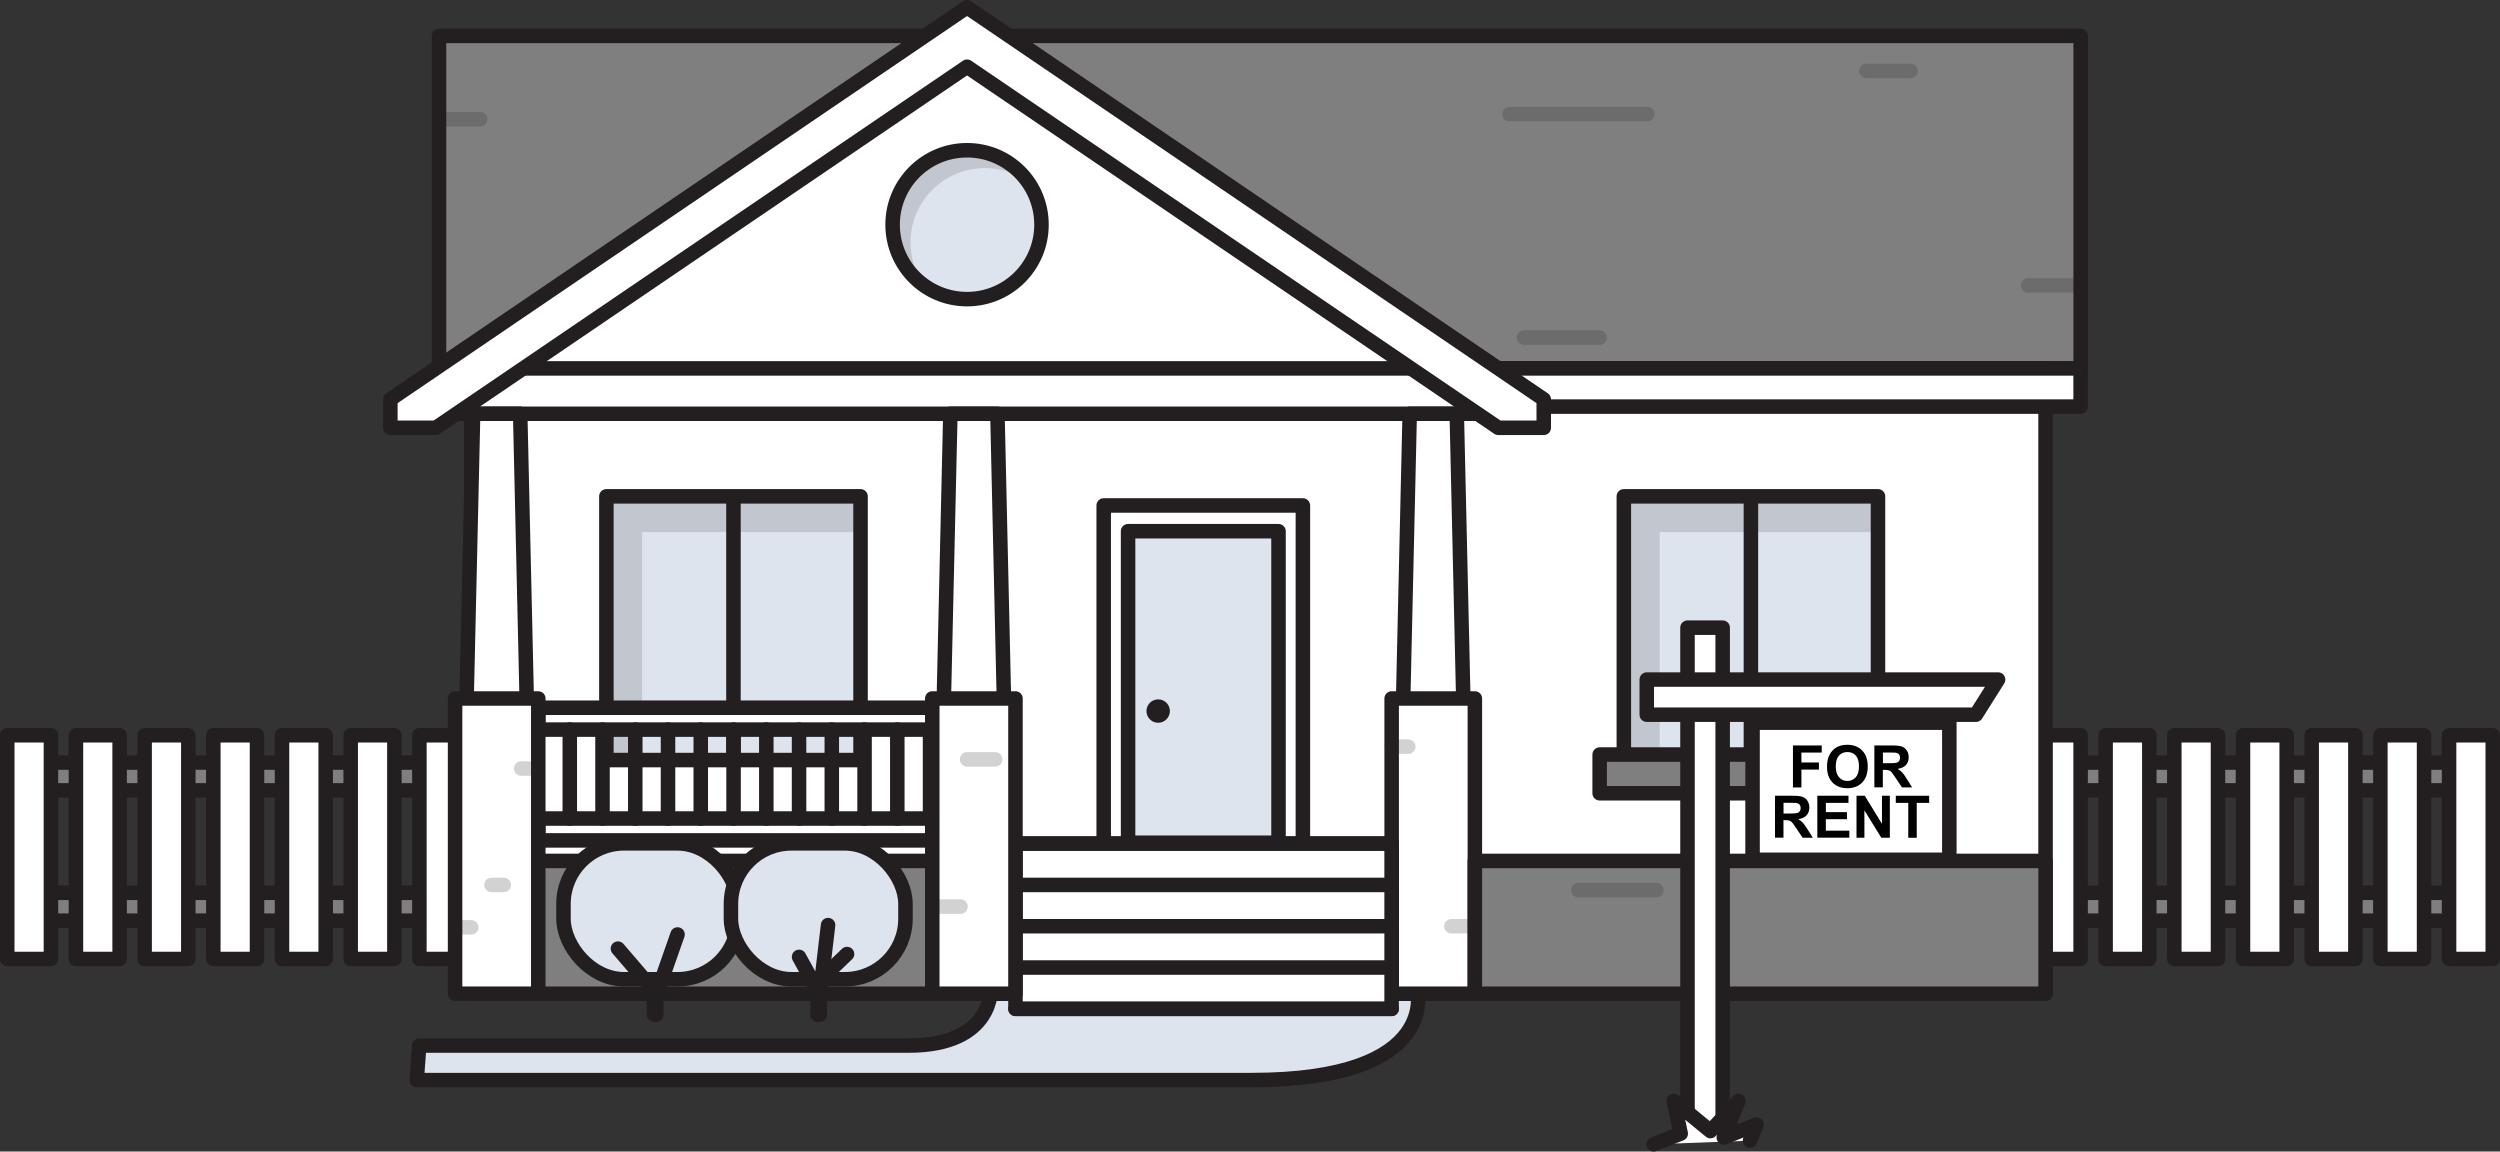 <?xml version="1.0" encoding="UTF-8"?><svg id="Layer_2" xmlns="http://www.w3.org/2000/svg" viewBox="0 0 516.83 238.06"><rect x="0" y="0" width="516.83" height="238.06" fill="#333333" stroke="none"/><defs><style>.cls-1,.cls-2{fill:#231f20;}.cls-3,.cls-4,.cls-5,.cls-6,.cls-7{stroke:#231f20;stroke-linecap:round;stroke-linejoin:round;stroke-width:3px;}.cls-3,.cls-5{fill:#fff;}.cls-4{fill:none;}.cls-5,.cls-8{opacity:.2;}.cls-2{opacity:.15;}.cls-6{fill:#7f7f7f;}.cls-7{fill:#dee4ed;}</style></defs><g id="Layer_1-2"><path class="cls-7" d="M292.91,204.1s5.71,19.19-34.19,19.19H86.15l.52-7.14h101.15c17.91,0,17.01-12.05,17.01-12.05h88.08Z"/><rect class="cls-6" x="6.01" y="157.64" width="85.2" height="5.76"/><rect class="cls-6" x="6.01" y="184.57" width="85.2" height="5.76"/><rect class="cls-3" x="72.5" y="152" width="9.03" height="46.25"/><rect class="cls-3" x="86.7" y="152" width="9.03" height="46.25"/><rect class="cls-3" x="58.3" y="152" width="9.03" height="46.25"/><rect class="cls-3" x="44.1" y="152" width="9.03" height="46.25"/><rect class="cls-3" x="29.9" y="152" width="9.03" height="46.25"/><rect class="cls-3" x="15.7" y="152" width="9.03" height="46.25"/><rect class="cls-3" x="1.5" y="152" width="9.03" height="46.25"/><rect class="cls-6" x="425.61" y="157.64" width="85.2" height="5.76"/><rect class="cls-6" x="425.61" y="184.57" width="85.2" height="5.76"/><rect class="cls-3" x="492.1" y="152" width="9.03" height="46.25"/><rect class="cls-3" x="506.3" y="152" width="9.03" height="46.25"/><rect class="cls-3" x="477.9" y="152" width="9.03" height="46.25"/><rect class="cls-3" x="463.7" y="152" width="9.03" height="46.25"/><rect class="cls-3" x="449.5" y="152" width="9.03" height="46.25"/><rect class="cls-3" x="435.3" y="152" width="9.03" height="46.25"/><rect class="cls-3" x="421.1" y="152" width="9.03" height="46.25"/><rect class="cls-6" x="90.76" y="7.42" width="339.38" height="68.74"/><polygon class="cls-3" points="304.9 76.16 304.9 73.03 199.68 2.83 97.42 73.03 97.42 205.44 293.6 205.44 304.9 205.44 422.88 205.44 422.88 76.16 304.9 76.16"/><circle class="cls-7" cx="199.92" cy="46.45" r="15.39"/><path class="cls-2" d="M188.23,50.14c0-8.5,6.89-15.39,15.39-15.39,3.31,0,6.36,1.05,8.87,2.83-2.79-3.94-7.37-6.52-12.56-6.52-8.5,0-15.39,6.89-15.39,15.39,0,5.19,2.58,9.78,6.52,12.56-1.77-2.51-2.83-5.56-2.83-8.87Z"/><rect class="cls-3" x="94.75" y="76.16" width="212.82" height="9.38"/><polygon class="cls-3" points="302.64 150.18 289.95 150.18 291.43 85.54 301.16 85.54 302.64 150.18"/><polygon class="cls-3" points="304.9 205.44 287.7 205.44 287.7 154.35 287.7 144.4 304.9 144.4 304.9 205.44"/><rect class="cls-3" x="111.27" y="169.22" width="81.46" height="4.52"/><rect class="cls-6" x="109.02" y="177.98" width="85.97" height="27.45"/><rect class="cls-6" x="304.9" y="177.98" width="117.99" height="27.45"/><rect class="cls-7" x="125.36" y="102.61" width="52.54" height="54.52"/><line class="cls-4" x1="151.63" y1="103.59" x2="151.63" y2="157.13"/><polygon class="cls-2" points="132.75 110 177.91 110 177.91 102.61 125.36 102.61 125.36 157.13 132.75 157.13 132.75 110"/><rect class="cls-7" x="335.7" y="102.61" width="52.54" height="54.52"/><line class="cls-4" x1="361.97" y1="103.59" x2="361.97" y2="157.13"/><polygon class="cls-2" points="343.09 110 388.24 110 388.24 102.61 335.7 102.61 335.7 157.13 343.09 157.13 343.09 110"/><rect class="cls-3" x="111.27" y="146.31" width="81.46" height="4.52"/><line class="cls-4" x1="151.65" y1="150.83" x2="151.65" y2="169.22"/><line class="cls-4" x1="158.42" y1="150.83" x2="158.42" y2="169.22"/><line class="cls-4" x1="165.19" y1="150.83" x2="165.19" y2="169.22"/><line class="cls-4" x1="171.96" y1="150.83" x2="171.96" y2="169.22"/><line class="cls-4" x1="178.73" y1="150.83" x2="178.73" y2="169.22"/><line class="cls-4" x1="192.27" y1="150.83" x2="192.27" y2="169.22"/><line class="cls-4" x1="185.5" y1="150.83" x2="185.5" y2="169.22"/><line class="cls-4" x1="111.02" y1="150.83" x2="111.02" y2="169.22"/><line class="cls-4" x1="117.79" y1="150.83" x2="117.79" y2="169.22"/><line class="cls-4" x1="124.56" y1="150.83" x2="124.56" y2="169.22"/><line class="cls-4" x1="131.33" y1="150.83" x2="131.33" y2="169.22"/><line class="cls-4" x1="138.1" y1="150.83" x2="138.1" y2="169.22"/><line class="cls-4" x1="144.87" y1="150.83" x2="144.87" y2="169.22"/><rect class="cls-3" x="211.68" y="120.99" width="74.16" height="41.18" transform="translate(390.34 -107.18) rotate(90)"/><rect class="cls-7" x="233.21" y="109.83" width="31.1" height="64.4" transform="translate(497.52 284.05) rotate(-180)"/><circle class="cls-1" cx="239.43" cy="147" r="2.42"/><g class="cls-8"><line class="cls-3" x1="312.06" y1="23.59" x2="340.54" y2="23.59"/><line class="cls-3" x1="385.83" y1="14.66" x2="394.96" y2="14.66"/><line class="cls-4" x1="330.7" y1="69.79" x2="315.03" y2="69.79"/><line class="cls-6" x1="419.27" y1="59.01" x2="429.29" y2="59.01"/><line class="cls-4" x1="90.76" y1="24.63" x2="99.26" y2="24.63"/></g><rect class="cls-3" x="209.93" y="174.39" width="77.76" height="34.17"/><line class="cls-4" x1="209.93" y1="182.94" x2="287.7" y2="182.94"/><line class="cls-4" x1="209.93" y1="174.39" x2="287.7" y2="174.39"/><line class="cls-4" x1="209.93" y1="200.02" x2="287.7" y2="200.02"/><line class="cls-4" x1="209.93" y1="208.57" x2="287.7" y2="208.57"/><line class="cls-4" x1="209.93" y1="191.48" x2="287.7" y2="191.48"/><polygon class="cls-3" points="109.02 150.18 96.33 150.18 97.81 85.54 107.54 85.54 109.02 150.18"/><rect class="cls-3" x="94.08" y="144.4" width="17.2" height="61.03"/><polygon class="cls-3" points="207.67 150.18 194.99 150.18 196.47 85.54 206.2 85.54 207.67 150.18"/><rect class="cls-3" x="192.73" y="144.4" width="17.2" height="61.03"/><g class="cls-8"><line class="cls-3" x1="94.75" y1="191.71" x2="97.42" y2="191.71"/><line class="cls-3" x1="111.02" y1="158.88" x2="107.75" y2="158.88"/><line class="cls-3" x1="104.14" y1="182.94" x2="101.6" y2="182.94"/><line class="cls-3" x1="192.73" y1="187.42" x2="198.56" y2="187.42"/><line class="cls-3" x1="199.92" y1="156.99" x2="205.73" y2="156.99"/><line class="cls-3" x1="304.9" y1="191.48" x2="300.04" y2="191.48"/><line class="cls-3" x1="291.13" y1="154.35" x2="287.7" y2="154.35"/></g><line class="cls-5" x1="342.43" y1="184.02" x2="326.3" y2="184.02"/><rect class="cls-3" x="308.81" y="76.16" width="121.32" height="7.9"/><polygon class="cls-3" points="199.92 13.79 309.74 88.44 319.14 88.44 319.14 82.55 199.92 1.5 80.7 82.55 80.7 88.44 90.1 88.44 199.92 13.79"/><rect class="cls-7" x="116.49" y="174.35" width="36.08" height="28.09" rx="12.51" ry="12.51"/><polyline class="cls-4" points="127.75 196.11 135.22 204.82 135.22 209.77 135.67 209.77 135.67 205.74 140.07 193.19"/><rect class="cls-7" x="151.11" y="174.35" width="36.08" height="28.09" rx="12.51" ry="12.51"/><polyline class="cls-4" points="165.19 197.82 169.03 204.82 169.03 209.77 169.48 209.77 169.48 205.74 171.19 191.25"/><line class="cls-4" x1="175.11" y1="197.23" x2="169.89" y2="202.24"/><rect class="cls-6" x="330.7" y="155.99" width="62.25" height="8"/><rect class="cls-3" x="348.86" y="129.76" width="7.27" height="103.98"/><polygon class="cls-3" points="413.07 140.49 408.49 147.75 340.44 147.75 340.44 140.49 413.07 140.49"/><rect class="cls-3" x="362.31" y="149.4" width="40.68" height="28.35"/><path d="M370.66,162.79v-8.68h5.95v1.47h-4.2v2.05h3.62v1.47h-3.62v3.69h-1.75Z"/><path d="M377.7,158.51c0-.88.13-1.63.4-2.23.2-.44.47-.84.81-1.19.34-.35.72-.61,1.12-.78.54-.23,1.16-.34,1.87-.34,1.28,0,2.3.4,3.07,1.19.77.79,1.15,1.9,1.15,3.31s-.38,2.5-1.14,3.29c-.76.79-1.78,1.19-3.06,1.19s-2.32-.39-3.08-1.18c-.76-.79-1.14-1.87-1.14-3.25ZM379.51,158.45c0,.98.23,1.73.68,2.24.45.51,1.03.76,1.73.76s1.27-.25,1.72-.76c.45-.5.67-1.26.67-2.26s-.22-1.74-.65-2.23c-.44-.49-1.02-.73-1.74-.73s-1.3.25-1.75.74c-.44.5-.66,1.24-.66,2.24Z"/><path d="M387.49,162.79v-8.68h3.69c.93,0,1.6.08,2.02.23.42.16.76.43,1.01.83s.38.85.38,1.37c0,.65-.19,1.19-.57,1.61-.38.42-.96.69-1.72.8.38.22.69.46.94.73.25.26.58.73,1,1.41l1.06,1.69h-2.1l-1.27-1.89c-.45-.67-.76-1.1-.92-1.28-.17-.18-.34-.3-.53-.36-.19-.06-.48-.1-.88-.1h-.36v3.62h-1.75ZM389.25,157.78h1.3c.84,0,1.37-.04,1.58-.11.21-.07.37-.19.49-.37s.18-.39.18-.65c0-.29-.08-.53-.23-.71-.16-.18-.38-.29-.66-.34-.14-.02-.57-.03-1.28-.03h-1.37v2.2Z"/><path d="M366.95,173.19v-8.68h3.69c.93,0,1.6.08,2.02.23.42.16.76.43,1.01.83s.38.85.38,1.37c0,.65-.19,1.19-.57,1.61-.38.42-.96.69-1.72.8.38.22.69.46.94.73.25.26.58.73,1,1.41l1.06,1.69h-2.1l-1.27-1.89c-.45-.67-.76-1.1-.92-1.28-.17-.18-.34-.3-.53-.36-.19-.06-.48-.1-.88-.1h-.36v3.62h-1.75ZM368.7,168.18h1.3c.84,0,1.37-.04,1.58-.11.21-.07.37-.19.49-.37s.18-.39.18-.65c0-.29-.08-.53-.23-.71-.16-.18-.38-.29-.66-.34-.14-.02-.57-.03-1.28-.03h-1.37v2.2Z"/><path d="M375.7,173.19v-8.68h6.44v1.47h-4.68v1.92h4.36v1.46h-4.36v2.36h4.85v1.46h-6.6Z"/><path d="M383.8,173.19v-8.68h1.71l3.55,5.8v-5.8h1.63v8.68h-1.76l-3.5-5.66v5.66h-1.63Z"/><path d="M394.5,173.19v-7.21h-2.58v-1.47h6.9v1.47h-2.57v7.21h-1.75Z"/><polyline class="cls-3" points="361.79 235.81 363.13 232.48 356.36 235.15 359.4 227.59 353.6 233.83 346.01 227.59 347.46 234.35 341.85 236.56"/></g></svg>